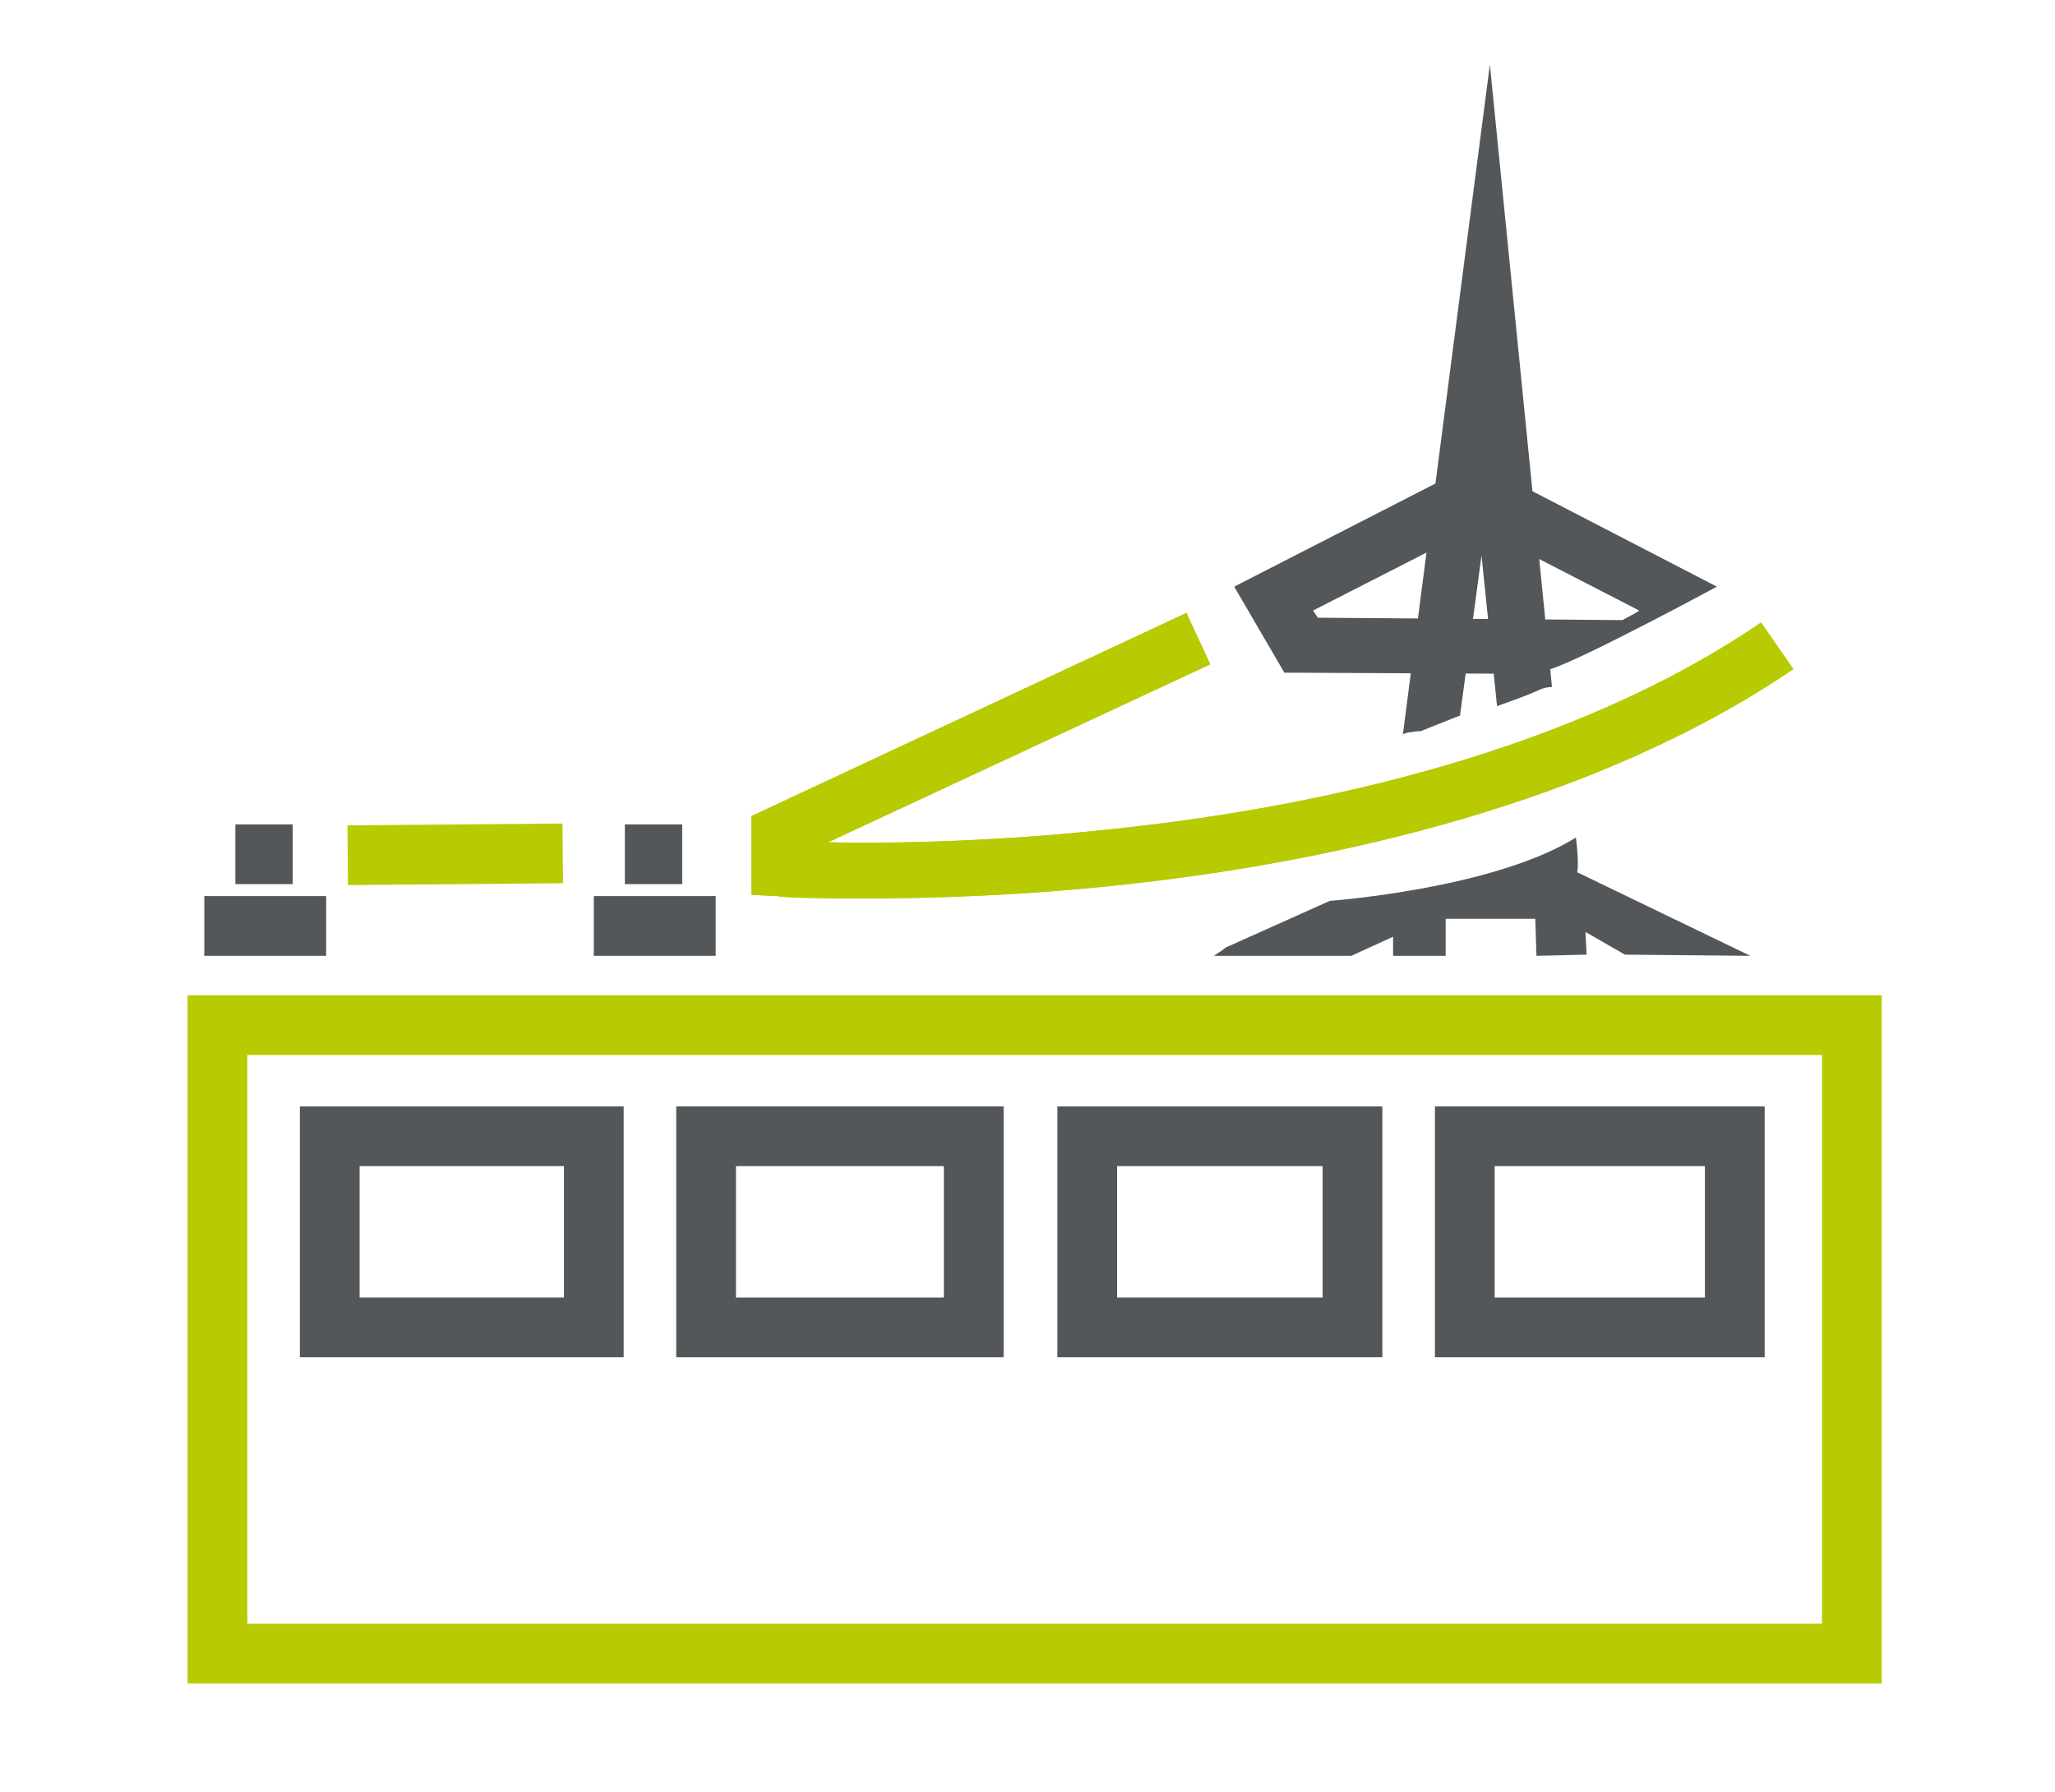 <?xml version="1.0" encoding="utf-8"?>
<!-- Generator: Adobe Illustrator 27.1.1, SVG Export Plug-In . SVG Version: 6.00 Build 0)  -->
<svg version="1.1" id="Layer_1" xmlns="http://www.w3.org/2000/svg" xmlns:xlink="http://www.w3.org/1999/xlink" x="0px" y="0px"
	 viewBox="0 0 172 150" style="enable-background:new 0 0 172 150;" xml:space="preserve">
<style type="text/css">
	.st0{fill:none;stroke:#55575A;stroke-width:5;stroke-miterlimit:10;}
	.st1{fill:#59595C;}
	.st2{fill:none;stroke:#B7C933;stroke-width:5;stroke-miterlimit:10;}
	.st3{fill:none;stroke:#B7C830;stroke-width:5;stroke-miterlimit:10;}
	.st4{fill:#55575A;}
	.st5{fill:none;stroke:#54575A;stroke-width:5;stroke-miterlimit:10;}
	.st6{fill:#B7C830;}
	.st7{fill:#54575A;}
	.st8{fill:#B8CB02;}
</style>
<path class="st7" d="M117.9,61.3c0.3,0,0.5-0.1,0.8-0.1c0.1,0,0.1,0,0.2,0c1-0.4,2-0.8,3-1.2c0.1,0,0.2-0.1,0.3-0.1l1.8-13.4
	l1.3,12.6c1.1-0.4,2.3-0.8,3.4-1.3c0.4-0.2,0.8-0.3,1.2-0.3l-5.2-52.1l-7.3,56.2C117.3,61.4,117.6,61.4,117.9,61.3z"/>
<path class="st7" d="M129.8,56c3-1,13.9-6.9,13.9-6.9l-20.1-10.4l-20.3,10.4l4.2,7.2l21.1,0.1c0.2-0.1,0.5-0.2,0.7-0.3 M135.8,51.9
	l-25.5-0.2l-0.4-0.6l13.7-7l13.6,7C136.8,51.4,136.3,51.6,135.8,51.9z"/>
<rect x="29.1" y="69" transform="matrix(1 -8.593433e-03 8.593433e-03 1 -0.613 0.33)" class="st8" width="18" height="5"/>
<path class="st6" d="M72.1,75.2c-4.2,0-6.8-0.1-7-0.2l-2.2-0.1v-6.6l36.4-17l2,4.3L69.3,70.5c5.1,0.1,14.5,0,25.5-1.3
	c15.1-1.7,36.5-6.1,52.6-17.1l2.7,3.9C133.2,67.5,111,72.1,95.3,73.9C85.8,75,77.6,75.2,72.1,75.2z"/>
<path class="st8" d="M72.1,75.2c-4.2,0-6.8-0.1-7-0.2l-2.2-0.1v-6.6l36.4-17l2,4.3L69.3,70.5c5.1,0.1,14.5,0,25.5-1.3
	c15.1-1.7,36.5-6.1,52.6-17.1l2.7,3.9C133.2,67.5,111,72.1,95.3,73.9C85.8,75,77.6,75.2,72.1,75.2z"/>
<path class="st8" d="M157.5,140.9H15.7V83.3h141.8V140.9z M20.7,135.9h131.8V88.3H20.7V135.9z"/>
<path class="st7" d="M52.2,113.6H25.1v-21h27.1V113.6z M30.1,108.6h17.1v-11H30.1V108.6z"/>
<path class="st7" d="M84.1,113.6H56.6v-21h27.4V113.6z M61.6,108.6h17.4v-11H61.6V108.6z"/>
<path class="st7" d="M115.7,113.6H88.5v-21h27.2V113.6z M93.5,108.6h17.2v-11H93.5V108.6z"/>
<path class="st7" d="M147.7,113.6h-27.6v-21h27.6V113.6z M125.1,108.6h17.6v-11h-17.6V108.6z"/>
<rect x="19.7" y="69" class="st7" width="4.8" height="5"/>
<rect x="17.1" y="75" class="st7" width="10.2" height="5"/>
<rect x="52.3" y="69" class="st7" width="4.8" height="5"/>
<rect x="49.7" y="75" class="st7" width="10.2" height="5"/>
<path class="st7" d="M101.6,80h11.5l3.5-1.6V80h4.4v-3.1h7.5l0.1,3.1l4.2-0.1l-0.1-1.9l3.3,1.9l10.5,0.1L132,73c0,0,0.2-0.5-0.1-2.9
	c-6.9,4.3-20.6,5.3-20.6,5.3l-8.7,3.9l-0.4,0.3L101.6,80z"/>
</svg>
